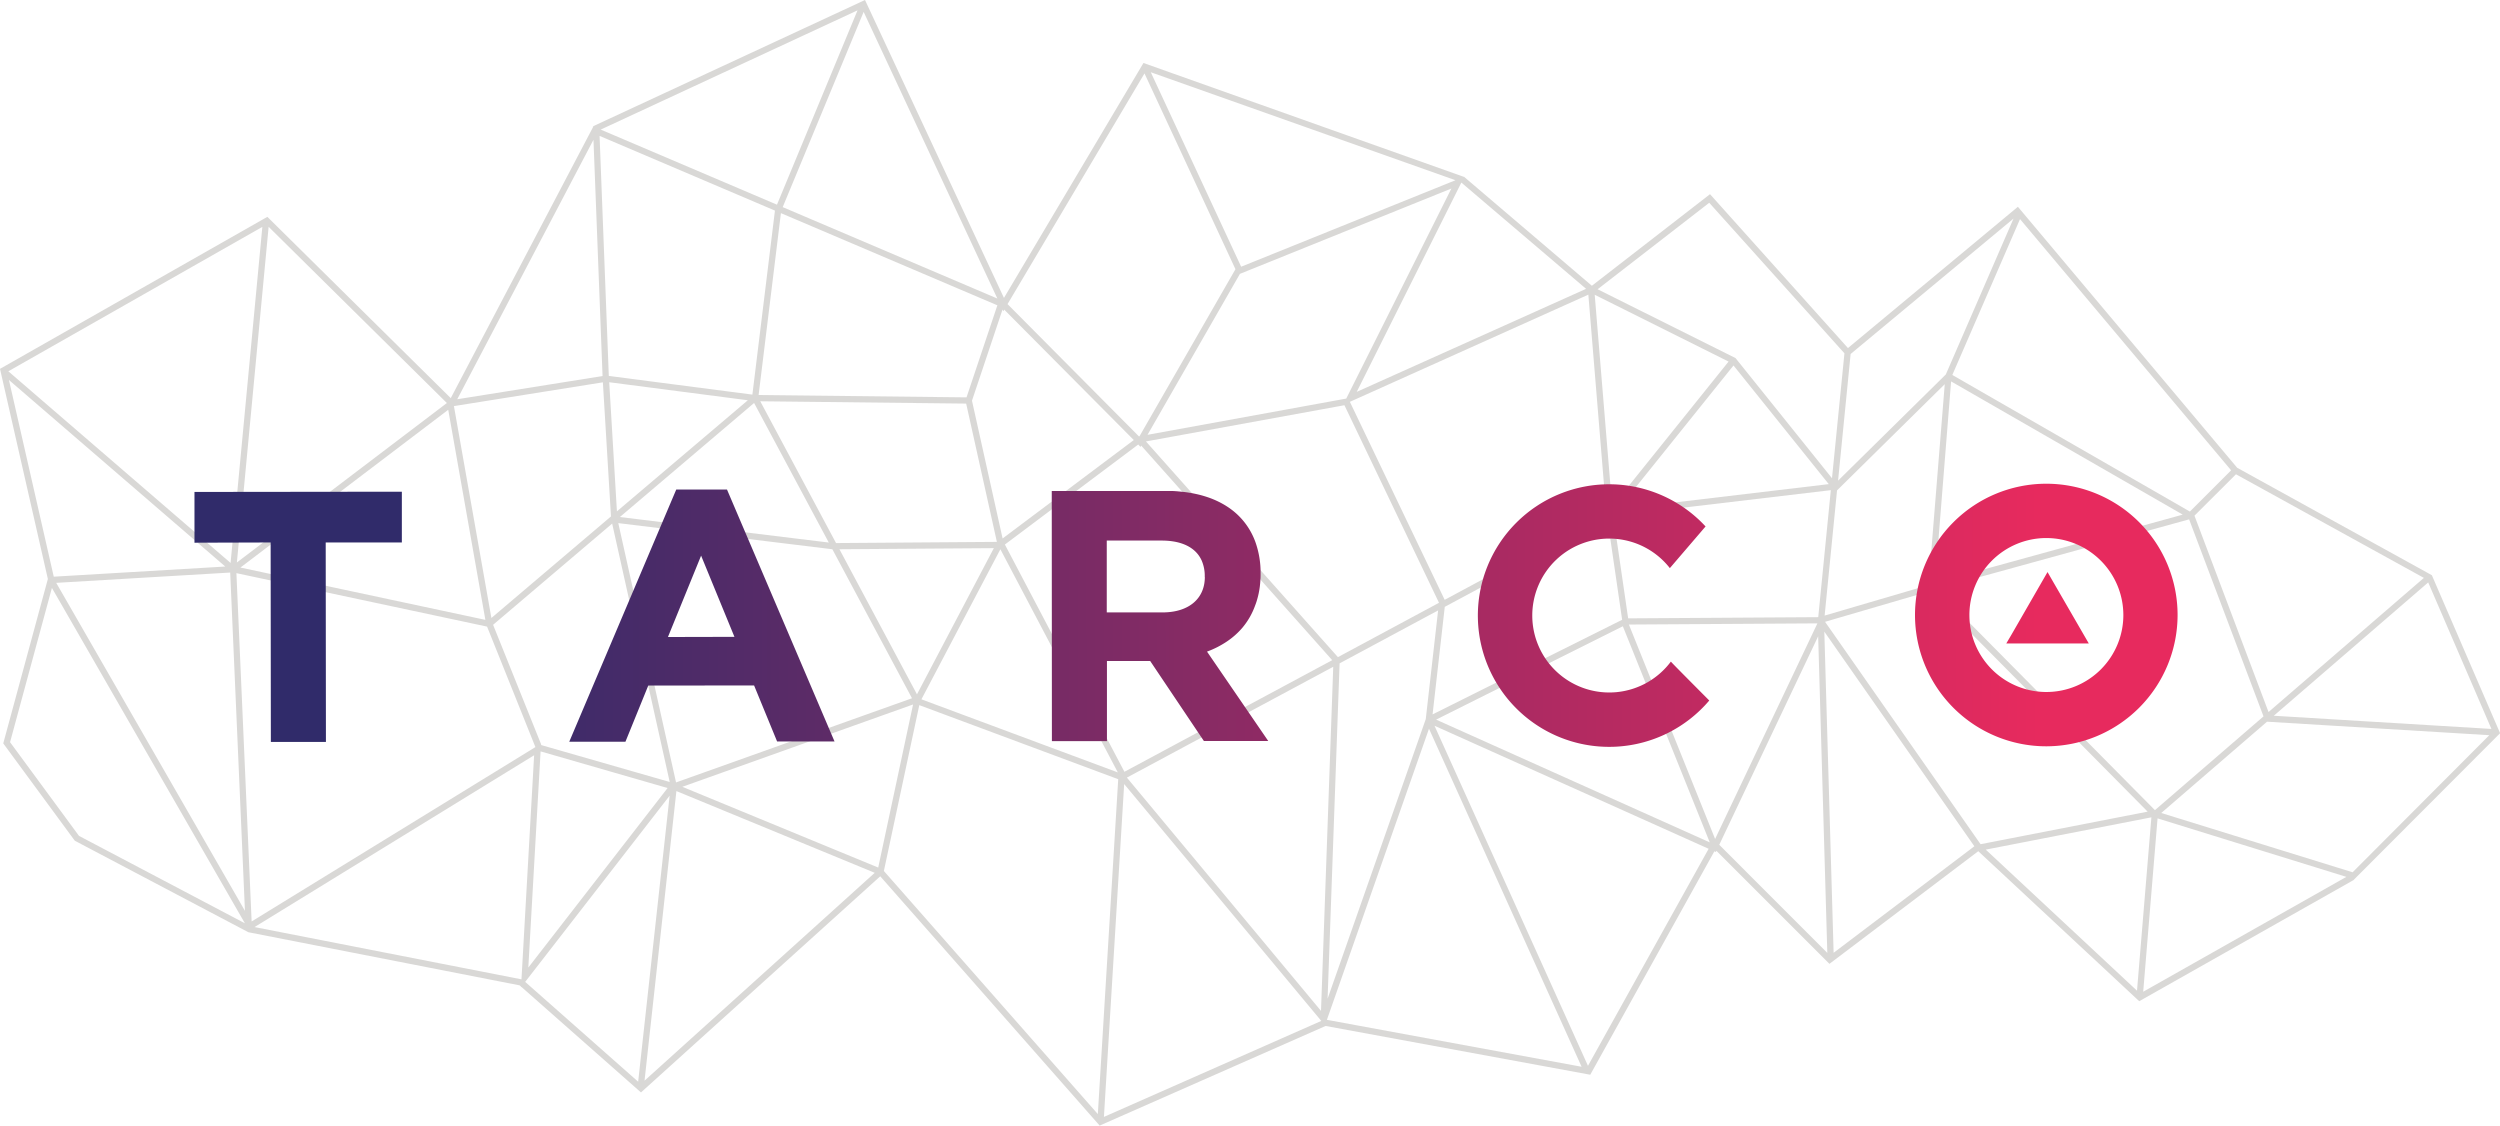 <svg xmlns="http://www.w3.org/2000/svg" xmlns:xlink="http://www.w3.org/1999/xlink" viewBox="0 0 1259.8 567.21"><defs><style>.cls-1{fill:#d9d8d6;}.cls-2{fill:url(#Degradado_sin_nombre_10);}</style><linearGradient id="Degradado_sin_nombre_10" x1="98.87" y1="309.3" x2="1098.16" y2="309.3" gradientTransform="translate(-1.13 1.75) rotate(-0.06)" gradientUnits="userSpaceOnUse"><stop offset="0.12" stop-color="#302b6a"/><stop offset="0.93" stop-color="#e72a5e"/></linearGradient></defs><title>Asset 1</title><g id="Layer_2" data-name="Layer 2"><g id="Layer_1-2" data-name="Layer 1"><path class="cls-1" d="M1225.46,289.86l-98.11-54.15L1016.86,104.2l-85.64,71.19L861.71,97.85,802.18,144l-64.3-54.81h0l.06-.13-.2.08L576.21,31.74l-70.3,118.39L435.89,0,299.17,63.48l-.14.26-.23-.1,0,.5L227.15,200.63l-92.42-91.36L0,185.87,24.12,291.76,1.64,374.61l35.84,48.76.22.29,87.24,46,.21.11,136.69,26.77.73.64,0,.34.17-.21L323,550.5,443.57,441.58,554.14,567.21,668,517l133.36,24.58L863.9,429l.75.34.29-.59,56.95,56.95,75-56.76L1078,504.53l107.93-61,73.92-74.06ZM919.31,318.29l75.61,108.16L924,480.13ZM435.21,6l67.38,144.44L394.42,104.37ZM622.57,135.66l-48.36,84.19-.28.05-66.21-66.66L576.73,37Zm310,42.72,82.08-68.23-34.11,78.54-54.3,53.52Zm-660,196.42-24.09-59.95,60-51,29,130.21L272.8,375.48l-.19-.46,0-.29ZM225.87,206.5l18.72,105.86L121.15,286Zm261-3.12,15.48,69.68-81.05.6-38.19-71.45Zm190.61.82,47.61,99.45v.13L674.2,331.14,577.46,222.45Zm-102.76,21,.37-.64,96.23,108.11-104.7,56.25L506.38,274.4,573.58,224ZM311.57,263.61l107.87,13.17,40.13,75.08-118.9,42.42Zm106.07,9.79L312.37,260.54,380,203.07Zm5.37,3.38,77.81-.56-38.74,73.67Zm-112.13-19.1L307,192.62l69.85,9.08ZM460.11,355l-17.56,82.18-98.71-40.69Zm44-78.22,59.19,112.46L464.32,352.4ZM671.84,336l-6.16,173.41L567.86,391.85Zm3.21-1.73,49.64-26.67-6.22,54.78L669,503.29Zm53-28.48,82-44,7.38,50.53L721.9,360Zm92.41,5.81L812.94,260l109.65-13-6.34,64Zm279.46-52.27L983.22,291.47l-8.15,2.39L983.2,192.2Zm-128.09,35.5-52.36,15.37,6.25-63.08L980,193.59Zm.49,3.12L1082.24,409l-84.19,16.41L919.68,313.34Zm3.43-1,8.32-2.44,119.07-32.8L1140.63,361l-54.72,47.25Zm127.77-39.17-119.7-68.83,34.11-78.55L1124.3,237Zm-288.12-1.2,58.15-72.41,48,59.79Zm-3-1.34-8.79-106.7,67.45,33.66Zm-12-106.76,9.06,110L728,302.26l-47.77-99.77Zm-122,52.37L578.26,219.11,624.83,138,731.38,95ZM571.34,221.75l-66.11,49.59L489.8,201.91,505.18,156l.4.85.48-.81Zm-68.75-67.9-15.54,46.39-104.77-1.18,11.24-91.66Zm-123.45,45-72.35-9.41L302.14,68.48l88.37,37.64Zm-75.34-6.19,4.08,67.58-60.26,51.18L228.74,204.64ZM119.37,283.44l16-169.14,89.82,88.79Zm-3.18.24L4.2,187.1l128-72.77ZM123.43,459,28.33,293.71,116,288.52Zm-4.3-170.18,126.31,26.94,24.36,60.71-143,87.87Zm153.28,89.82,64,18.46-70.18,90.47Zm68.44,20,99.94,41.19-116,104.74Zm122.4-43.31,100.24,37.33L553.22,561.41,445.4,438.91Zm103.24,39.77,99.33,119.36L556.29,562.83ZM720.1,367.21,797,537.56,668.65,513.91Zm97.68-51.62,43.8,108.9L723.69,362.63Zm3.05-.87,95-.59L864.28,422.77Zm263.3,97.15-7.25,87.36-76.22-71.09Zm3.11.53,95.14,29.47L1080,499.76Zm1.86-2.72,53.3-46,112,6.8-68.88,69.08Zm56.71-49,77.81-67.18,31.86,73.83Zm75.64-69.47-78.29,67.6-37.32-98.95L1126.75,239Zm-292-113.16L923.18,241l-48.4-60.29-.21-.27-69.5-34.68,56.25-43.58Zm-130.19-32.5L683.68,197.47,736.4,92ZM625.44,134.4l-45.54-98L733.44,90.82ZM432.13,5.21l-40.6,97.93L302.7,65.3ZM303.64,189.49l-73.23,11.7L299.06,70.44Zm-299.13,2,109,94-86.42,5.11ZM5.07,374l21.09-77.73,97.25,169L39.8,421.21Zm123.19,93.17,140.89-86.58-6.37,112.92Zm209.18-66.2L321.58,545.09l-56.93-50.3ZM800.21,537.09,722.88,365.72l138.14,62Zm116-216.45,4.61,159.55L866.37,425.7Z"/><path class="cls-2" d="M202.5,247.78l0,25.58h0l-38.37,0,.11,100.53-27.75,0-.11-100.53L98,273.48h0l0-25.58ZM420.6,373.65l-29,0L380,345.41l-53.33.06-11.5,28.3h-.31l-28,0,53.91-127.07,25.58,0,54.15,126.86Zm-50.5-52.73L353.3,280,336.59,321Zm269,52.49-30.16,0h-2.27l-.79-1.17-.61-.91-25.66-38.23-21.8,0,0,40.36-27.74,0L530,247.42s58.72,0,59.26,0c1.08,0,2.16,0,3.21.1.83.05,1.62.14,2.42.22l1.21.11a64.41,64.41,0,0,1,8.75,1.59c1.37.36,2.71.77,4,1.21a45.28,45.28,0,0,1,7.23,3.23c1.12.63,2.19,1.29,3.22,2A35.46,35.46,0,0,1,632.57,273a45.94,45.94,0,0,1,2.67,15.9v.36c0,1,0,2-.1,3-.07,1.18-.17,2.32-.31,3.44a42.57,42.57,0,0,1-1.46,6.85c-.27.94-.6,1.83-.94,2.72a36.37,36.37,0,0,1-6.32,11,38.33,38.33,0,0,1-8,7.09,46.89,46.89,0,0,1-9.87,5Zm-32-82.66v-.36a19.29,19.29,0,0,0-1.51-7.83,15.35,15.35,0,0,0-1.83-3.09c-3.62-4.69-10-7.08-18.48-7.07l-27.56,0,0,36.21,28.11,0C599.41,308.59,607.15,301.38,607.14,290.75Zm424.69-2.48-3.69,6.41-14.3,24.83-2.79,4.75h3.64l37.94,0h0l-17.93-31Zm-.55,87.81a66.16,66.16,0,1,1,66.09-66.23A66.24,66.24,0,0,1,1031.28,376.08Zm-.11-104.95A38.79,38.79,0,1,0,1070,309.88,38.85,38.85,0,0,0,1031.17,271.13ZM842,333.38l0,0a38.78,38.78,0,1,1-.53-47.09l18-21A66.16,66.16,0,1,0,861.33,353C853.07,344.69,841.9,333.49,842,333.38Z"/></g></g></svg>